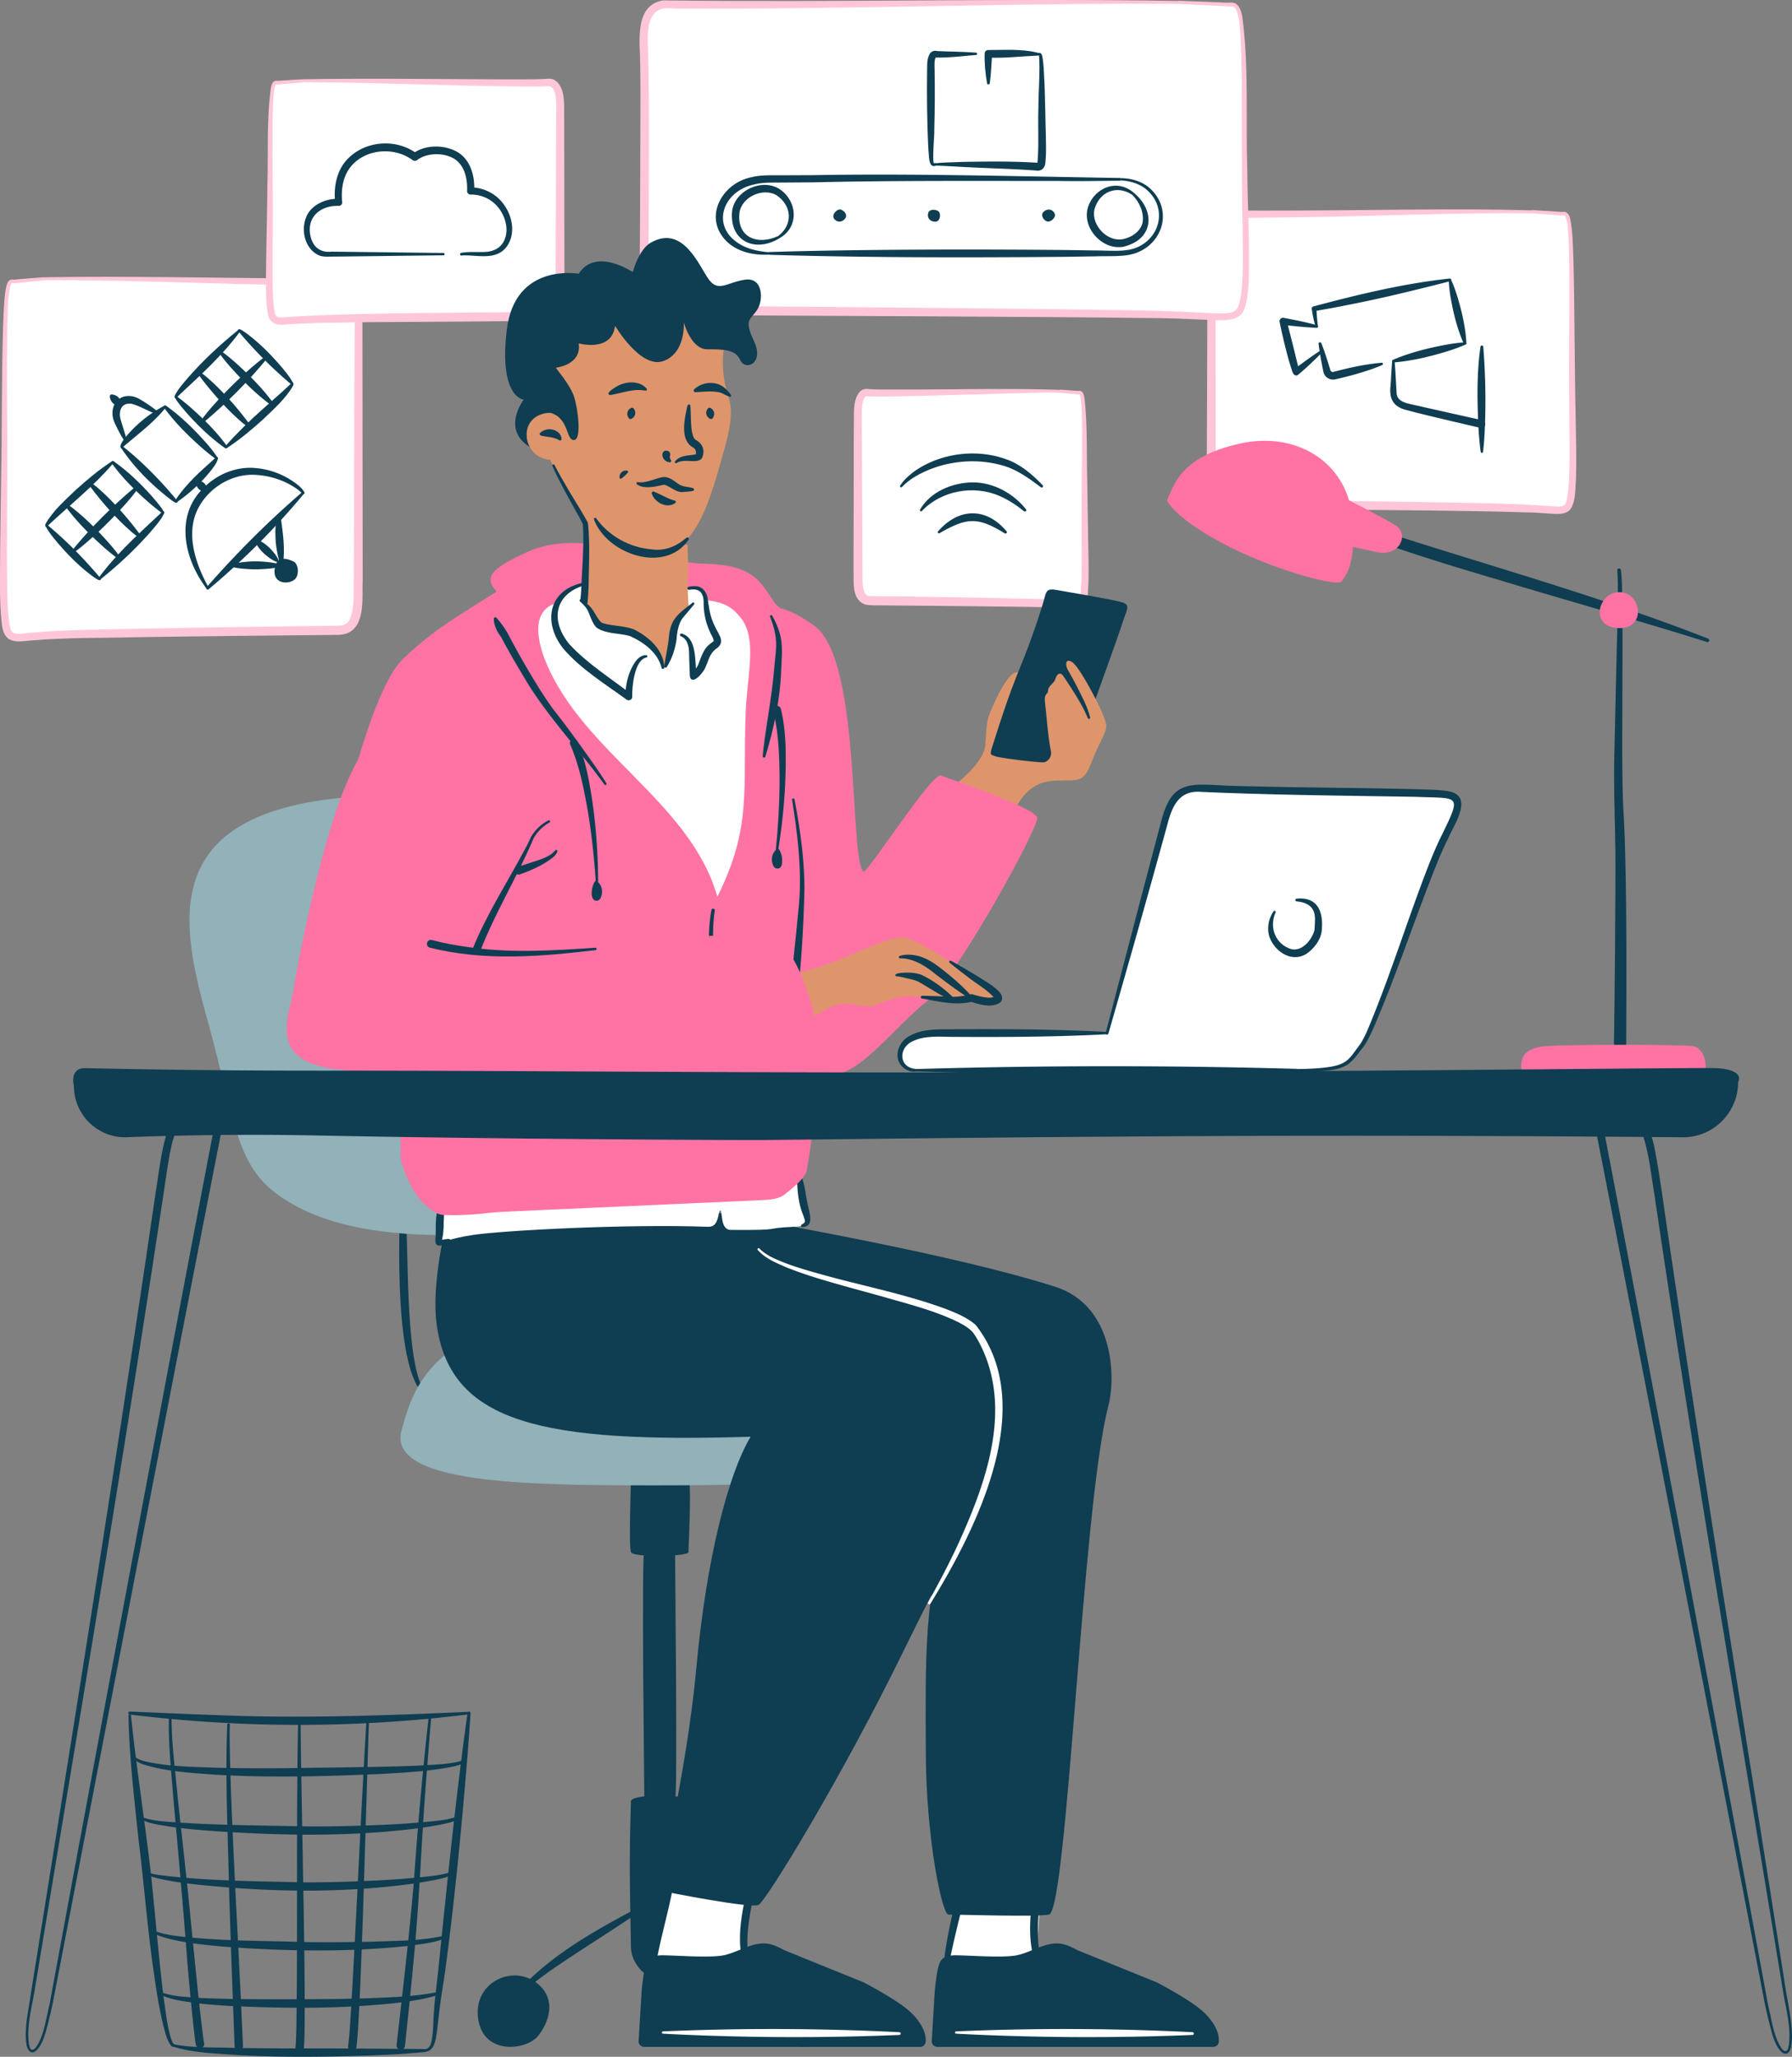 <svg width="556" height="638" fill="none" xmlns="http://www.w3.org/2000/svg"><rect width="100%" height="100%" fill="#808080" stroke="none"/><g clip-path="url(#a)"><path d="M328.743 121.363c7.277.522 5 .484 6.138.437 1.139-.048 1.594 1.594 1.594 24.485s.456 30.69 0 36.714c-.455 6.024-1.138 4.648-8.643 4.231-7.505-.408-54.528-.902-57.602-.902-4.109 0-4.033-3.775-4.033-10.027 0-13.196.143-39.104-.038-45.176-.189-6.062.494-9.837 3.226-9.335 2.733.513 53.219-.882 59.358-.436v.009Z" fill="#fff"/><path d="M328.704 121.857c.627.085 4.574.37 5.152.465l.551.057c.18 0 .227 0 .313-.01.066 0 .208-.009.208 0h.029c.18.294.285.769.36 1.205.342 2.647.333 5.445.389 8.196.057 5.522 0 11.043-.056 16.574a1369.59 1369.59 0 0 0-.057 16.592c0 5.521.132 11.08-.133 16.516-.143 1.594-.114 3.254-.645 4.649-.086.18-.152.218-.219.265-.17.095-.778.152-1.404.114-2.657-.237-5.588-.531-8.292-.588-13.436-.389-40.268-.863-53.94-.968-1.196-.019-1.888.105-2.524-.749-1.025-1.888-.778-5.047-.844-7.352-.038-10.502-.152-38.82-.2-49.682.076-1.186.209-2.561.703-3.567.218-.436.483-.731.958-.664 3.34.228 6.651.047 9.953.028 8.273-.161 24.906-.607 33.18-.872 4.772 0 12.011-.532 16.547-.2l-.029-.009Zm.067-.911c-15.352-.56-34.366-.085-49.803-.104-3.055-.029-6.148.057-9.156-.133l-.218-.01-.37-.037c-.778-.105-1.68.17-2.287.692-2.429 2.59-1.898 6.65-2.002 9.895-.028 2.599-.047 9.733-.047 12.427 0 8.254-.067 24.893-.067 33.147.161 3.529-.74 9.155 3.653 10.691 1.736.427 4.867.2 6.594.285 10.997.095 39.11.351 49.737.56 2.827.019 5.408.265 8.264.465.863.085 2.524-.019 3.349-1.006 1.328-1.793 1.053-4.241 1.262-6.252.19-5.616-.038-11.118-.104-16.649l-.257-16.573c-.199-8.339.086-16.63-.853-24.96-.171-.958-.513-2.343-1.803-2.125-.114.029-.56-.019-.693-.028-.569-.038-4.507-.332-5.19-.361v.076h-.009Z" fill="#FFC6DA"/><path d="M323.505 150.526c-2.837-2.979-6.016-5.759-9.83-7.485-9.583-4.08-21.452-2.818-29.973 3.159-1.651 1.262-3.263 2.628-4.402 4.421a.355.355 0 0 0 .114.493.363.363 0 0 0 .465-.066c1.338-1.423 2.96-2.59 4.668-3.558 8.435-4.724 19.213-5.768 28.312-2.514 3.615 1.395 6.87 3.728 10.086 6.176.389.322.939-.275.569-.636l-.009.01Z" fill="#0F3D51"/><path d="M318.334 157.982c-3.909-4.942-10.105-8.367-16.528-8.348-6.3.057-13.112 2.836-16.357 8.462-.2.37.351.73.607.389 6.015-6.356 16.177-8.149 24.137-4.601 2.686 1.157 5.171 2.808 7.543 4.705.38.323.93-.227.598-.607Z" fill="#0F3D51"/><path d="M312.27 164.766c-6.347-7.523-14.839-7.277-21.234.075-.284.294.124.778.465.551 8.501-4.914 11.879-5.133 20.295.076.427.227.845-.389.484-.702h-.01Z" fill="#0F3D51"/><path d="M475.38 65.668c11.585.73 7.97.673 9.773.616 1.812-.057 2.533 2.22 2.533 34.2 0 31.98.721 42.87 0 51.294-.721 8.425-1.812 6.489-13.757 5.911-11.946-.579-86.807-1.253-91.693-1.253-6.537 0-6.423-5.274-6.423-14.011 0-18.433.227-54.634-.067-63.106-.294-8.472.788-13.746 5.133-13.035 4.346.712 84.719-1.233 94.501-.616Z" fill="#fff"/><path d="M475.352 66.161c1.489.152 7.04.474 8.501.654l.389.038c.123.02.38.02.474 0 .418 0 .703-.104.921.2.996 2.21.835 4.838 1.043 7.295.105 2.059.143 4.127.181 6.185.133 8.263.047 16.545 0 24.827-.095 12.418.104 24.846.095 37.254-.057 4.023-.086 8.254-.778 12.162-.389 2.135-1.186 2.429-3.274 2.362-14.422-1.176-28.986-1.147-43.446-1.432-3.89-.104-53.294-.674-55.903-.674-1.642.01-3.615.095-4.763-1.138-1.082-1.233-1.329-3.263-1.461-4.98-.143-1.974-.133-4.032-.143-6.1v-24.837c-.028-8.737.048-28.83-.161-37.292 0-3.349-.863-11.688 2.448-13.186.484-.228 2.097.028 2.676.019 4.108.151 14.44-.095 18.71-.114 22.904-.2 51.862-1.537 74.481-1.234l.01-.009Zm.057-.91c-22.971-.674-51.473.018-74.567.056-4.118 0-14.555.076-18.559-.085-1.299-.067-2.694-.36-3.994.209-4.649 2.457-3.691 10.938-3.757 15.302.076 4.117.076 8.263.076 12.39 0 12.379-.143 37.301-.171 49.681.038 5.834-.75 15.065 7.533 15.018 26.462.332 68.466.303 94.653 1.195 2.059.114 4.08.351 6.262.398 1.537.048 3.435-.161 4.46-1.584 1.651-2.656 1.328-6.043 1.613-8.955.227-6.233.019-12.466-.067-18.689-.389-16.564-.294-33.109-.711-49.682-.19-4.203-.143-8.32-.978-12.494-.294-1.366-.92-2.561-2.561-2.267-.38.037-1.073-.076-1.471-.095-.854-.048-6.737-.446-7.761-.484v.086Z" fill="#FFC6DA"/><path d="M454.981 106.451c-.284-5.103-1.461-10.075-2.96-14.932-.512-1.613-1.091-3.216-1.831-4.781a.368.368 0 0 0-.484-.18.363.363 0 0 0-.209.341c.057 1.727.266 3.415.541 5.085.854 5.019 2.068 9.98 4.127 14.657.18.427.864.256.826-.199l-.01.009Z" fill="#0F3D51"/><path d="M432.428 112.428c5.74-.475 11.338-1.831 16.822-3.52 1.822-.578 3.634-1.214 5.399-2.011a.37.37 0 0 0-.171-.702c-1.936.114-3.833.389-5.721.721-5.646 1.044-11.234 2.438-16.538 4.686-.437.181-.266.873.199.826h.01Z" fill="#0F3D51"/><path d="M431.954 112.021c-.228 2.4-.342 5.084-.494 7.504-.512 3.918.664 6.555 4.706 7.608 4.412 1.195 8.957 2.248 13.398 3.311l9.744 2.277a1.233 1.233 0 0 0 1.47-.911 1.224 1.224 0 0 0-.929-1.471c-1.205-.275-21.643-4.828-21.937-4.923-1.964-.427-4.497-1.053-4.592-3.472l-.275-4.914c-.095-1.67-.199-3.33-.351-5-.019-.436-.721-.446-.74 0v-.009ZM409.116 106.651c.322 2.798.863 5.606 1.423 8.357.066.342.152.731.322 1.054.598 1.233 2.069 1.925 3.416 1.612l1.661-.389a105.86 105.86 0 0 0 6.537-1.764c2.154-.664 4.307-1.385 6.404-2.296.37-.152.228-.74-.171-.702-5.085.417-10.047 1.546-14.972 2.827-.616.18-.967-.332-1.072-.882l-.493-1.622c-.674-2.154-1.376-4.307-2.22-6.413-.171-.456-.902-.276-.826.208l-.009.01Z" fill="#0F3D51"/><path d="M408.604 100.864c-3.416-.92-6.87-1.613-10.323-2.277-.769-.161-1.462.598-1.243 1.338a173.886 173.886 0 0 0 2.846 11.877l.598 1.964c.379.892.598 3.169 2.125 2.609 2.723-2.229 5.257-4.706 7.752-7.21.294-.294-.114-.787-.456-.56-2.893 1.86-5.654 3.89-8.387 5.948l1.651.389c-.332-.929-.75-2.732-1.006-3.756a660.274 660.274 0 0 0-2.97-11.773l-1.242 1.337c3.501.408 7.002.788 10.531.939.494.038.617-.73.133-.844l-.009.019Z" fill="#0F3D51"/><path d="M449.801 86.397c-14.327 1.555-28.332 4.933-42.222 8.642-.361.066-.636.398-.579.768.123.977.294 1.888.493 2.818.19.93.427 1.84.703 2.742a.356.356 0 0 0 .446.237.363.363 0 0 0 .256-.389c-.114-.92-.2-1.84-.285-2.76-.076-.912-.133-1.85-.133-2.733l-.579.768a305.51 305.51 0 0 0 10.589-1.954c10.532-2.058 21.026-4.639 31.406-7.295.512-.076.464-.892-.095-.844ZM459.355 107.514c-1.177 8.13-1.034 16.327-.674 24.504.152 2.723.361 5.436.74 8.149.029.2.209.332.408.314a.373.373 0 0 0 .313-.314c.323-2.722.484-5.445.589-8.158a206.06 206.06 0 0 0-.522-24.438c-.01-.493-.778-.55-.854-.047v-.01Z" fill="#0F3D51"/><path d="M13.454 86.51c-11.366.873-7.818.816-9.592.74-1.774-.076-2.486 2.666-2.486 41.077 0 38.412-.712 51.485 0 61.607.712 10.113 1.774 7.788 13.502 7.105 11.727-.692 85.183-1.508 89.975-1.508 6.414 0 6.3-6.337 6.3-16.829 0-22.133-.228-65.62.066-75.79.294-10.17-.778-16.507-5.038-15.653-4.26.854-83.134-1.48-92.727-.74v-.01Z" fill="#fff"/><path d="M13.416 86.016c-1.044.123-7.42.522-8.378.674l-.417.047h-.124l-.199-.019c-.55-.057-1.233-.028-1.603.474-.342.361-.532.911-.655 1.357-.683 2.78-.73 5.654-.91 8.462C.635 108.196.644 119.4.54 130.585c-.047 17.93-.625 35.765-.53 53.713.037 2.249.132 4.507.303 6.774.294 2.447.161 5.417 2.372 7.124 2.24 1.31 4.981.57 7.372.446 11.11-.929 22.269-.711 33.436-1.005 20.096-.313 40.277-.494 60.382-.693 1.015 0 2.486 0 3.795-.484 5.949-2.324 4.583-11.678 4.858-16.696-.009-16.972-.066-62.973-.085-80.542-.19-4.099-.01-13.5-5.987-13.111-3.34.38-9.014.209-12.467.256-25.637-.095-55.06-.806-80.573-.35Zm.066.91c25.666-.217 54.832 1.32 80.488 1.528 3.539.01 9.184.19 12.695-.142 3.529-.285 3.302 8.434 3.415 10.929-.113 15.425-.227 37.975-.227 53.666l-.076 26.857c-.114 4.07.303 8.955-1.348 12.541-.626 1.177-1.755 1.717-2.998 1.774-20.636.247-41.34.531-61.976.93-12.277.313-24.669.237-36.908 1.546-2.287.133-3.112-.095-3.549-2.466-.54-3.207-.654-6.556-.759-9.838-.256-17.835.171-35.793-.028-53.657-.038-8.946-.114-17.892.01-26.828.16-4.952-.039-10.037.92-14.894.18-.617.322-1.063.692-1.053l.399.019.218.01c.17.028.54-.048.711-.058.902-.095 7.25-.692 8.34-.768v-.076l-.018-.02Z" fill="#FFC6DA"/><path d="M74.596 102.723c-.038.218-.351.303-.465.265-.01 0-.02 0 0 .019l.095.095.227.247c4.84 5.673 10.115 11.023 15.845 15.814.152.171.427.237.58.038a.37.37 0 0 0 .056-.38c-.94-1.821-2.201-3.291-3.473-4.857-3.491-4.079-7.286-7.94-11.68-11.061-.379-.237-.93-.626-1.356-.759-.19-.076-.55 0-.636.284-.18.532.617.807.807.285v.01Z" fill="#0F3D51"/><path d="M54.946 122.92c.104.085.038.313.095.218.313-.361.664-.683 1.015-1.025 6.433-5.995 13.056-12.01 18.303-19.106l.066-.114c.038-.057.076-.133.104-.199.152-.437-.512-.683-.673-.237v-.038c-.02.019-.086.066-.105.085-5.493 4.421-10.664 9.25-15.323 14.543-1.508 1.803-3.16 3.567-4.212 5.692-.076.181-.114.456.009.645.313.465 1.015 0 .712-.464h.009Z" fill="#0F3D51"/><path d="M70.45 138.411c-3.246-4.487-7.183-8.367-11.31-12.019a70.769 70.769 0 0 0-4.337-3.491c-2.049-.56 2.581 4.506 2.885 4.933 3.662 4.126 7.628 7.987 12.154 11.175.38.275.883-.228.598-.598h.01Z" fill="#0F3D51"/><path d="M90.241 119.21c-.085-.161-.028-.171-.076-.133l-.085.114c-4.99 4.734-10.465 9.107-15.276 14.04-1.689 1.68-3.34 3.387-4.896 5.218-.265.294.133.778.475.541 4.013-2.618 7.666-5.683 11.215-8.88 3.34-3.225 6.973-6.375 9.326-10.435.086-.304.237-.398.067-.854-.266-.484-1.006-.095-.75.399v-.01ZM62.764 131.372c7.353-6.119 14.203-12.958 20.266-20.368.36-.294.095-.853-.36-.626-.902.551-2.145 1.575-2.99 2.239-4.648 3.852-8.956 8.073-12.998 12.551-1.613 1.812-3.178 3.605-4.592 5.673-.294.408.313.911.664.531h.01Z" fill="#0F3D51"/><path d="M84.976 125.263c-3.492-4.791-7.676-8.984-12.079-12.921-1.48-1.3-2.998-2.561-4.64-3.7a.369.369 0 0 0-.511.513c1.138 1.641 2.4 3.159 3.7 4.639 3.937 4.411 8.131 8.585 12.922 12.076.38.285.883-.218.608-.598v-.009ZM77.67 131.884c-3.454-4.639-7.249-9.088-11.462-13.053-1.527-1.366-2.875-2.732-4.715-3.748a.34.34 0 0 0-.437.152c-.104.19.048.37.162.503 1.034 1.357 2.42 3.197 3.5 4.487 3.084 3.748 6.377 7.343 10.048 10.531.779.635 1.462 1.252 2.43 1.821.199.114.455.047.578-.152.114-.19.048-.408-.095-.55l-.01.009ZM30.514 179.356c.038-.218.35-.304.465-.266.01 0 .019 0 0-.019l-.095-.095-.228-.246c-4.839-5.673-10.114-11.024-15.845-15.815-.152-.17-.427-.237-.579-.038a.37.37 0 0 0-.057.38c.95 1.821 2.202 3.292 3.473 4.857 3.492 4.079 7.287 7.94 11.68 11.062.38.237.93.626 1.357.758.19.076.55 0 .635-.284.18-.531-.616-.807-.806-.285v-.009Z" fill="#0F3D51"/><path d="M50.154 159.159c-.104-.085-.038-.313-.095-.218-.313.361-.664.693-1.015 1.025-6.433 5.995-13.055 12.01-18.302 19.106l-.067.114a1.33 1.33 0 0 0-.104.199c-.152.436.512.683.673.237v.038c.02-.019.086-.066.105-.085 5.493-4.421 10.664-9.25 15.323-14.543 1.509-1.803 3.16-3.567 4.213-5.692.076-.181.114-.456-.01-.646-.313-.464-1.015.001-.711.465h-.01Z" fill="#0F3D51"/><path d="M34.65 143.677c3.246 4.487 7.183 8.367 11.31 12.019a70.767 70.767 0 0 0 4.337 3.491c2.05.56-2.581-4.506-2.885-4.933-3.662-4.126-7.628-7.987-12.154-11.175-.38-.275-.882.228-.598.598h-.01Z" fill="#0F3D51"/><path d="M14.859 162.877c.085.162.028.171.076.133l.085-.114c6.774-6.337 14.118-12.171 20.172-19.258.265-.294-.133-.778-.475-.54-4.013 2.618-7.666 5.682-11.215 8.879-3.34 3.226-6.973 6.375-9.326 10.435-.086.304-.238.399-.067.854.266.484 1.006.095.75-.398v.009ZM42.336 150.715c-7.353 6.119-14.203 12.959-20.266 20.368-.36.295-.095.854.36.627.902-.551 2.145-1.575 2.989-2.239 4.65-3.852 8.957-8.073 12.999-12.551 1.613-1.812 3.178-3.605 4.592-5.673.294-.408-.313-.911-.664-.532h-.01Z" fill="#0F3D51"/><path d="M20.125 156.826c3.491 4.79 7.675 8.983 12.078 12.92 1.48 1.3 2.998 2.562 4.64 3.7a.369.369 0 0 0 .512-.512c-1.139-1.641-2.4-3.159-3.7-4.639-3.938-4.411-8.132-8.586-12.923-12.077-.38-.284-.892.219-.607.598v.01ZM27.43 150.203c3.454 4.639 7.25 9.088 11.462 13.054 1.528 1.366 2.875 2.732 4.716 3.747.161.076.36 0 .436-.152.105-.189-.047-.37-.161-.502-1.034-1.357-2.42-3.198-3.501-4.488-3.084-3.747-6.376-7.342-10.048-10.53-.778-.636-1.461-1.252-2.429-1.821a.43.43 0 0 0-.579.151c-.114.19-.047.408.095.551l.01-.01ZM54.272 155.478c0-.209.294-.427.522-.351.076.028.019 0 .038 0 0 0-.02-.029-.029-.038-3.738-4.535-7.78-8.823-12.145-12.76-1.47-1.347-3.074-2.675-4.582-3.889-.285-.247-.74.132-.532.455 4.194 6.299 9.593 11.593 15.56 16.194.409.275.94.673 1.405.863.237.114.598-.104.607-.351.067-.55-.768-.664-.844-.114v-.009Z" fill="#0F3D51"/><path d="M66.805 142.338c-.113-.142-.075-.227-.094-.218-.19.152-.38.38-.589.56-3.994 3.529-8.017 7.191-11.11 11.574-.18.265-.474.721-.607 1.015-.332.531.474.939.635.313 0 .028-.01.076-.019.095h.01s.123-.086.142-.105c3.691-2.618 7.06-5.682 9.944-9.183.948-1.252 2.078-2.514 2.486-4.07 0-.075.038-.265-.124-.493-.341-.436-1.015.076-.674.522v-.01Z" fill="#0F3D51"/><path d="M50.894 126.439c3.33 4.592 7.353 8.586 11.585 12.342a64.442 64.442 0 0 0 4.44 3.567c.304.237.73-.161.512-.484-1.072-1.688-2.267-3.092-3.51-4.534-3.757-4.231-7.809-8.206-12.43-11.498-.379-.275-.882.228-.597.598v.009Z" fill="#0F3D51"/><path d="M38.199 138.458c.114.2.057.143.247-.028 4.45-3.852 9.27-7.371 12.98-12.01.246-.294-.114-.74-.456-.56-4.82 2.571-9.146 6.09-12.515 10.388-.417.626-.892 1.252-1.063 2.021-.009.142-.094.351.114.673.313.456 1.016-.009.703-.474l-.01-.01ZM64.282 151.949c-.076-1.631-1.385-2.884-3.017-2.922a.517.517 0 0 0-.512.513c.038 1.631 1.29 2.941 2.922 3.016a.589.589 0 0 0 .598-.597l.01-.01ZM37.611 125.282c-.076-1.631-1.385-2.884-3.017-2.922a.517.517 0 0 0-.512.513c.038 1.631 1.29 2.941 2.922 3.016a.589.589 0 0 0 .598-.597l.01-.01ZM64.225 182.136c1.243.74.247.559.56.588l-.02.038c.115-.095.333-.275.447-.38 10.522-8.87 20.323-18.65 29.1-29.257.265-.313-.19-.787-.513-.502-10.427 8.974-20.2 18.736-29.28 29.067-.104.123-.313.37-.408.503-.019.019-.047.066-.066.085.303.029-.693-.133.56.607.502-.256.114-1.005-.38-.759v.01Z" fill="#0F3D51"/><path d="M94.435 152.689c-.769-1.375-1.917-2.191-3.112-3.083-3.53-2.486-7.648-4.06-11.993-4.411-5.854-.588-11.85 1.84-15.969 5.967-8.767 8.196-6.537 20.776-.408 29.817l1.12 1.641c-.057-.133.038-.38.18-.418a.36.36 0 0 0-.161.484c.218.408.816.123.664-.303-.237-.551-.702-1.348-.958-1.898-3.264-6.394-5.674-14.211-3.046-21.184 2.847-7.266 10.598-12.446 18.455-12 4.601.208 9.326 1.774 13.093 4.487.55.408 1.091.854 1.414 1.338.275.445.987 0 .72-.437Z" fill="#0F3D51"/><path d="M86.616 174.954a33.035 33.035 0 0 0-14.924.076c-1.87 1.299 6.812 1.594 7.467 1.575.702.009 9.592-.181 7.467-1.651h-.01Z" fill="#0F3D51"/><path d="M86.341 160.146c-1.129 2.352-.92 5.132-.816 7.665-.019.673 1.139 9.287 2.258 7.267.74-4.82-.028-9.857-.654-14.581.047-.494-.484-.788-.778-.342l-.01-.009Z" fill="#0F3D51"/><path d="M79.111 167.944c1.015 2.201 2.733 3.889 4.678 5.265 2.875 1.926 3.5 1.299 1.413-1.49-1.47-1.869-3.254-3.5-5.503-4.392-.37-.152-.75.266-.588.617Z" fill="#0F3D51"/><path d="M91.389 179.773c1.594-1.318 1.205-4.923-.313-5.597-1.518-.673-5.332-2.419-5.873 2.571-.465 4.364 4.222 4.649 6.186 3.017v.009ZM49.015 127.72a46.148 46.148 0 0 0-5.266-3.662c-.939-.607-2.239-1.158-3.434-1.205-4.801-.275-6.556 4.601-4.687 8.405.218.522 3.539 7.684 3.776 5.341 0 0-1.84-6.024-1.85-6.033-1.006-3.017.114-5.806 3.292-5.303 2.647.683 5.086 2.305 7.752 3.197.436.189.806-.446.427-.74h-.01Z" fill="#0F3D51"/><path d="M365.575.721c19.28.769 13.255.712 16.263.645 3.007-.066 4.212 2.343 4.212 36.03 0 33.688 1.205 45.157 0 54.028-1.205 8.87-3.007 6.83-22.894 6.232-19.878-.607-144.456-1.328-152.578-1.328-10.873 0-10.693-5.559-10.693-14.761 0-19.41.38-57.546-.114-66.464-.493-8.927 1.319-14.477 8.549-13.727 7.23.75 140.983-1.3 157.246-.645l.009-.01Z" fill="#fff"/><path d="m365.556 1.215 17.059.825c2.638 1.224 2.287 12.987 2.553 15.985.313 17.219-.057 34.532.351 51.779.066 5.749.237 11.507-.057 17.18-.171 2.666-.389 5.702-1.291 8.13-1.062 2.505-4.25 2.04-6.613 2.087-2.827-.076-5.712-.284-8.586-.417-14.394-.655-28.797-.655-43.19-.91-26.842-.266-84.937-.883-112.215-.968-2.78-.048-5.484.19-8.094-.693-5.427-1.774-3.899-9.202-4.203-13.822-.038-18.025.323-47.035-.18-64.785-.237-4.781-.655-13.044 5.901-13.063.56.047 2.553.085 3.16.123 51.16.285 104.369-1.783 155.405-1.47v.019Zm.038-.911C312.29-.578 258.995.797 205.739.124c-9.146 1.518-7.116 13.11-7.097 19.893l.076 8.614c0 10.958-.133 40.452-.199 51.779-.076 8.604-.608 16.953 10.655 17.275 45.77.36 105.725.436 151.097 1.006 5.778.057 11.452.455 17.259.626 2.248-.029 4.867.17 6.907-1.262.721-.503 1.281-1.319 1.613-2.106 1.11-2.96 1.167-5.815 1.404-8.842.361-11.583-.389-23.024-.465-34.579-.522-15.804.56-31.79-1.575-47.519-.417-1.944-1.186-4.449-3.662-4.202l-1.063.038-2.135-.105c-2.609-.094-10.199-.426-12.941-.502v.076l-.019-.01Z" fill="#FFC6DA"/><path d="M238.862 79.045c30.143.892 61.672.873 91.854.617l9.184-.143c2.742-.114 6.537.057 9.279-.294 11.064-1.214 15.912-14.04 7.003-21.316-2.562-1.945-5.817-2.704-8.91-2.647a.36.36 0 0 0-.36.36c0 .2.161.351.36.351 2.989.029 6.016.864 8.312 2.714 7.866 6.66 3.387 18.1-6.604 18.963-2.476.313-6.49.029-9.07.048l-9.185-.142c-23.834-.219-49.651-.219-73.485.18-6.12.114-12.249.237-18.369.436a.418.418 0 0 0-.408.437c0 .227.19.407.408.407l-.009.029Z" fill="#0F3D51"/><path d="M347.272 55.204c-31.377-.483-63.494-1.432-94.852-.872l-9.479.038c-2.874.028-6.926-.171-9.715.597-9.024 1.708-15.096 12.162-8.075 19.6 3.492 3.662 8.919 4.715 13.701 4.402.455-.029.437-.693 0-.721-3.112-.219-6.215-.807-8.852-2.249-9.669-5.331-6.082-16.507 3.785-18.736 2.98-.787 6.073-.598 9.156-.636l9.488-.066c24.593-.588 51.255-.408 75.848-.427 6.31.114 12.667 0 18.976-.085.237 0 .427-.2.418-.427a.421.421 0 0 0-.418-.418h.019Z" fill="#0F3D51"/><path d="M241.879 73.874c6.082-3.415 5.579-11.393.076-15.169-5.465-3.557-13.919.323-14.811 6.755-.901 9.505 7.277 13.025 14.735 8.414Zm-.418-.664c-6.423 2.998-12.998.437-12.011-7.38.816-4.782 7.21-7.656 11.385-5.332 4.877 3.188 5.314 9.164.626 12.703v.01ZM260.751 64.995c-1.063-.228-2.837 1.631-1.974 2.846.873 1.214 2.41 1.214 3.406 0 .997-1.215-.37-2.619-1.432-2.846ZM291.473 65.925c-.446-.987-2.998-1.319-3.463.104-.465 1.414.456 2.666 2.021 2.742 1.566.076 1.888-1.85 1.442-2.846ZM324.824 68.685c1.015.38 3.046-1.205 2.372-2.524-.674-1.318-2.211-1.555-3.368-.502-1.158 1.053-.019 2.646.996 3.026ZM351.846 59.862c-5.19-4.658-12.581-1.622-14.394 4.81-1.612 6.318 4.782 13.072 11.158 11.849 9.308-2.24 10.001-11.043 3.236-16.66Zm-.494.607c2.183 2.21 3.625 5.398 3.169 8.462-.54 2.865-3.586 4.848-6.3 5.284-4.791.769-9.573-4.364-8.7-9.069 1.452-5.645 6.974-7.969 11.831-4.677ZM290.079 50.603c-.475.057-.361.01-.475-.399-.218-3.434.304-6.963.285-10.416.18-5.825.18-12.295.095-18.148-.029-1.243-.143-2.742.303-3.785.038-.048-.028.01-.095 0-.038 0-.009 0 0-.01 4.317.105 8.416-.446 12.667-.797.417-.028.417-.702-.01-.72-2.02-.152-4.032-.2-6.053-.295-1.717-.038-4.317-.095-5.958-.19l-.152-.018-.076-.02c-.721-.208-1.708.21-2.069.788-1.015 1.66-.825 3.358-.891 5.085l-.048 6.033c.01 4.023.048 8.036.18 12.058.105 3.036.171 6.053.465 9.098.095 1.1.408 3.159 2.021 2.552.532-.152.332-.93-.189-.826v.01Z" fill="#0F3D51"/><path d="M322.47 17.257s-.095-.029-.104-.029c-.019-.038 0 .048.019.086.36 4.525-.209 11.564-.199 16.193-.2 5.465.189 11.356-.276 16.697-.018.294-.142.531-.075.427.038-.057.18-.142.189-.133-7.713-.512-15.626-.408-23.397-.275l-4.232.152c-1.433.066-2.761.085-4.307.303a.359.359 0 0 0-.304.399c.038.227.247.332.465.303.285 0 .626 0 .987.02 1.859.075 5.465.274 7.372.379 7.059.398 16.234.597 23.236 1.157 1.537.095 2.382-1.1 2.486-2.362.332-2.979.19-5.711.161-8.633-.142-4.98-.237-11.972-.455-16.896-.161-2.485-.18-4.99-.626-7.456-.095-.332-.133-.674-.408-.968-.114-.133-.389-.247-.57-.218-.076 0-.132.047-.132.123v.038l.17.693Z" fill="#0F3D51"/><path d="M307.1 25.814c.427-2.893.493-6.11.74-8.993l-1.167 1.034c4.943.256 9.839-.38 14.754-.579.361-.085 1.414.152 1.347-.522-.038-.161-.17-.284-.332-.284-.227-.01-.607-.162-.92-.218-4.858-1.13-9.915-.712-14.849-.74-.607-.029-1.138.436-1.167 1.034-.095 3.197.218 6.175.74 9.297.076.474.797.455.854-.02v-.009Z" fill="#0F3D51"/><path d="M93.705 25.102c-9.318.588-6.405.54-7.856.493-1.452-.047-2.04 1.784-2.04 27.502s-.58 34.465 0 41.239c.578 6.773 1.451 5.218 11.063 4.753 9.611-.465 69.794-1.016 73.722-1.016 5.256 0 5.161-4.24 5.161-11.27 0-14.818-.189-43.923.057-50.735.237-6.811-.635-11.052-4.127-10.482-3.492.569-68.124-.987-75.98-.494v.01Z" fill="#fff"/><path d="M93.676 24.609c-.683.066-5.589.303-6.243.38l-.627.047-.313.028h-.227c-.323-.038-.902-.047-1.253.2-.56.407-.778 1.1-.92 1.707-1.414 9.951-.826 20.045-1.12 30.054-.085 9.99-.38 19.96-.474 29.959.028 3.434-.019 6.716.55 10.179.37 2.543 2.078 3.719 4.62 3.548 5.077-.303 9.888-.598 14.973-.598 16.965-.389 50.552-.19 67.659-.787 5.484-1.081 4.763-7.978 4.83-12.19-.038-9.952-.029-29.96-.057-39.911l-.019-9.98c-.142-3.728.749-10.378-3.198-12.532-1.091-.484-2.229-.247-3.32-.19-3.16.152-11.585.067-14.906.086-18.568-.076-41.643-.36-59.965 0h.01Zm.057.91c18.331-.028 41.453.94 59.888 1.177 4.128.019 12.297.294 16.367.038 3.425-.294 2.467 8.092 2.572 10.426l-.038 9.999c-.057 9.96-.086 30.025-.143 39.977-.152 2.884.418 6.318-1.224 8.727-.873.911-2.391.826-3.634.826-23.426.436-56.776.152-79.889 1.755-1.642 0-2.078-.029-2.41-1.717-.55-3.112-.579-6.527-.636-9.734-.019-9.97.124-19.97.029-29.95-.038-6.659-.114-13.31-.029-19.96.095-3.244.029-6.668.608-9.827.075-.38.19-.778.417-1.035.2-.104.664.02.958-.028.503-.066 1.632-.142 2.173-.2l4.972-.379v-.076l.019-.019Z" fill="#FFC6DA"/><path d="M143.175 79.252c4.725-.304 10.693 1.783 14.061-2.78 3.141-4.392 1.518-10.606-1.945-14.306-2.334-2.552-5.816-4.032-9.27-4.041l1.101 1.148c.266-4.563-1.12-9.961-5.522-12.295-4.184-2.21-9.944-2.078-13.729.825l1.565-.085c-6.499-4.895-16.281-4.155-21.803 1.83-3.283 3.549-4.175 8.729-3.625 13.34l1.082-1.215c-4.061-.142-8.919 1.935-10.276 6.195-1.375 4.003-.095 9.202 3.871 11.213 1.272.655 2.79.531 4.147.522l3.861-.038 30.912-.37c.456-.02.475-.702 0-.721l-30.912-.37-3.861-.038c-4.052.455-6.329-2.172-6.69-6.129-.436-5.312 3.986-8.272 8.948-8.063.645 0 1.157-.57 1.081-1.215-.427-4.088.314-8.471 3.141-11.516 4.687-5.066 13.207-5.54 18.663-1.5a1.22 1.22 0 0 0 1.566-.085c2.931-2.134 7.78-2.248 10.949-.55 3.615 1.926 4.592 6.309 4.431 10.198a1.084 1.084 0 0 0 1.1 1.148c2.923-.047 5.807 1.091 7.847 3.197 2.96 2.998 4.535 8.263 2.049 11.963-1.205 1.793-3.482 2.618-5.626 2.647-2.391.085-4.792-.133-7.202.265a.43.43 0 0 0-.351.494c.038.218.238.37.456.36l-.019-.028ZM402.331 157.802c20.314 9.354 41.795 15.909 63.19 22.227 18.36 5.569 45.951 13.358 64.007 19.097.294.133.655 0 .768-.313a.557.557 0 0 0-.294-.702c-30.874-12.115-63.75-21.421-95.326-31.458-9.261-2.922-22.753-6.935-31.804-10.065a.668.668 0 0 0-.864.398.669.669 0 0 0 .332.816h-.009Z" fill="#0F3D51"/><path d="M501.794 177.003c.38 5.132.038 13.082-.019 18.366-.227 9.212-.654 27.702-.844 36.904-.408 12.275.332 24.627.294 36.922a4495.348 4495.348 0 0 1-.474 55.326c0 2.429 3.7 2.628 3.795.048.095-18.471.171-36.932-.209-55.403-.114-6.137-.294-12.361-.683-18.489-.493-10.597-.275-26.051-.285-36.837.029-5.996.086-21.876-.028-27.701-.076-3.093-.076-6.138-.418-9.297a.588.588 0 0 0-.635-.512.59.59 0 0 0-.513.664l.019.009Z" fill="#0F3D51"/><path d="M472.125 331.978c-.588-3.718.655-6.811 7.154-7.428 6.499-.616 43.361-.616 46.15 0 2.79.617 4.023 4.023 3.719 7.428h-57.023ZM502.487 183.682c6.689 0 8.644 11.46-.379 11.147-9.033-.314-6.31-11.138.379-11.147ZM362.064 155.26c2.477-5.579 4.649-13.623 22.61-17.655 17.961-4.022 32.829 6.195 34.689 21.677 1.859 15.482-1.86 19.201-3.093 21.061-1.243 1.859-21.681-3.719-36.852-11.764-15.171-8.054-17.344-13.319-17.344-13.319h-.01Z" fill="#FF73A4"/><path d="M417.816 154.823s11.765 5.882 15.484 8.358c3.72 2.476 1.243 9.601-6.195 8.054-7.43-1.546-11.149-2.476-11.149-2.476l1.86-13.936Z" fill="#FF73A4"/><path d="M241.148 615.469c7.477-6.404 20.22-.797 18.635 10.701-1.584 11.497-15.067 9.828-18.635 5.312-3.567-4.515-5.55-11.261 0-16.013ZM166.981 615.469c-7.477-6.404-20.219-.797-18.635 10.701 1.585 11.497 15.067 9.828 18.635 5.312 3.567-4.515 5.55-11.261 0-16.013ZM209.44 558.757c-.854 1.708-9.517 5.114-9.517 0 0-5.113-.949-75.77 0-78.255.949-2.486 9.517-5.607 9.517 0 0 5.606.854 76.557 0 78.255Z" fill="#0F3D51"/><path d="M213.604 481.45c0 1.375-17.144 1.783-17.837 0-.693-1.784 0-20.52 0-23.717 0-3.197 16.794-2.932 17.837 0 1.044 2.931 0 22.341 0 23.717ZM204.677 613.6c-4.355.635-8.919-4.82-8.919-9.743 0 0-.123-7.039-.303-18.765-.19-12.124.303-25.244.303-26.335 0-2.334 17.838-2.514 17.838 0 0 .977-.171 11.64-.171 19.903 0 12.93.171 25.197.171 25.197 0 6.166-3.293 8.917-8.919 9.743ZM124.484 365.162c-.551 13.11-2.97 60.724 7.789 68 .418.219.807-.37.399-.654-6.632-5.113-5.959-40.423-6.537-50.09-.162-5.758-.275-11.507-.74-17.294a.459.459 0 0 0-.494-.418.453.453 0 0 0-.417.446v.01Z" fill="#0F3D51"/><path d="M209.193 591.591c10.769 8.215 23.34 15.491 34.584 23.062 1.527 1.148 3.349 2.106 4.393 3.728a.356.356 0 0 0 .503.105c1.205-3.947-24.347-19.524-28.559-21.896a253.642 253.642 0 0 0-10.418-5.768c-.456-.246-.949.418-.494.759l-.009.01ZM199.657 590.841c-12.591 6.679-25.513 13.576-35.817 23.613-1.423 1.508-2.847 3.111-3.653 5.141-.076.2.019.418.209.503.18.076.389 0 .483-.171 2.24-3.254 5.731-5.549 8.881-7.921 5.712-4.079 14.337-9.534 20.305-13.433 3.406-2.248 6.831-4.411 10.114-6.973.427-.332-.028-1.053-.522-.74v-.019Z" fill="#0F3D51"/><path d="M204.677 404.911c69.756 0 82.764 23.138 85.629 40.328 2.439 14.59-47.971 15.511-87.612 15.511s-82.755-.532-78.096-17.133c4.098-14.619 10.323-38.716 80.079-38.716v.01ZM121.362 246.683c38.057-.418 108.003.464 113.269 27.027 5.265 26.553 7.059 97.4-51.321 105.777-58.38 8.377-83.097.977-96.703-8.604-13.605-9.573-13.501-22.987-22.4-55.014-9.043-32.558-15.666-68.39 57.155-69.186Z" fill="#92B1B8"/><path d="M232.998 615.877c6.148 3.89-30.808 8.747-30.808 0s7.6-43.06 8.995-57.527c1.395-14.467 25.115 0 25.115 0s-9.441 53.647-3.302 57.527Z" fill="#fff"/><path d="M202.618 615.877c1.015-11.118 4.782-21.706 6.575-32.71.598-3.709 1.044-7.476.92-11.289a.875.875 0 0 0-.892-.845.86.86 0 0 0-.835.816c-.189 3.643-.778 7.277-1.489 10.891-1.414 7.286-3.35 14.486-4.469 21.867-.55 3.709-.902 7.494-.655 11.261.029.502.816.531.854 0l-.009.009ZM239.82 565.076c-5.655 11.356-16.026 38.896-6.092 49.483.722.702 1.832-.332 1.158-1.1-6.518-8.188-.778-26.582 1.803-35.965a259.662 259.662 0 0 1 3.909-12.067c.19-.474-.541-.835-.778-.341v-.01Z" fill="#0F3D51"/><path d="M198.139 633.114c.294-4.762.598-10.103.892-14.647.142-2.23.399-4.44.797-6.632.674-3.756 1.385-5.35 5.921-5.312 4.212.038 14.886.873 18.985-.048 4.621-1.043 8.938-4.278 13.616-3.519 1.774.285 3.396 1.138 4.981 1.973l24.621 9.98c3.387 1.784 6.718 3.672 9.925 5.759 2.562 1.66 5.057 3.51 6.869 5.967 1.585 2.144 2.6 4.25 2.458 6.678a1.711 1.711 0 0 1-1.699 1.604h-85.667a1.693 1.693 0 0 1-1.689-1.793l-.01-.01Z" fill="#0F3D51"/><path d="M279.044 630.373a784.799 784.799 0 0 0-73.343-.256.36.36 0 0 0-.341.38c0 .18.161.332.341.341a787.91 787.91 0 0 0 73.343.389.426.426 0 0 0 .408-.446.439.439 0 0 0-.399-.408h-.009ZM323.96 615.877c6.148 3.89-30.808 8.747-30.808 0s7.6-43.06 8.995-57.527c1.395-14.467 25.115 0 25.115 0s-9.441 53.647-3.302 57.527Z" fill="#fff"/><path d="M293.58 615.877c1.015-11.118 4.782-21.706 6.575-32.71.597-3.709 1.043-7.476.92-11.289a.875.875 0 0 0-.892-.845.86.86 0 0 0-.835.816c-.189 3.643-.778 7.277-1.489 10.891-1.414 7.286-3.35 14.486-4.469 21.867-.551 3.709-.902 7.494-.655 11.261.038.502.816.531.854 0l-.009.009ZM326.047 568.491c-4.668 11.697-11.082 35.86-1.366 46.058.721.693 1.822-.332 1.158-1.1-6.395-8.064-3.236-23.717-1.556-33.28a225.127 225.127 0 0 1 2.561-11.403c.143-.484-.607-.778-.806-.275h.009Z" fill="#0F3D51"/><path d="M289.091 633.114c.294-4.762.598-10.103.892-14.647.143-2.23.399-4.44.797-6.632.674-3.756 1.385-5.35 5.921-5.312 4.212.038 14.886.873 18.985-.048 4.621-1.043 8.938-4.278 13.616-3.519 1.774.285 3.396 1.138 4.981 1.973l24.621 9.98c3.388 1.784 6.718 3.672 9.925 5.759 2.562 1.66 5.057 3.51 6.869 5.967 1.585 2.144 2.6 4.25 2.458 6.678a1.711 1.711 0 0 1-1.699 1.604H290.79a1.693 1.693 0 0 1-1.689-1.793l-.01-.01Z" fill="#0F3D51"/><path d="M370.006 630.373a784.8 784.8 0 0 0-73.343-.256.362.362 0 0 0-.342.38c0 .18.162.332.342.341a787.91 787.91 0 0 0 73.343.389.426.426 0 0 0 .408-.446.439.439 0 0 0-.399-.408h-.009Z" fill="#fff"/><path d="M225.996 376.746c16.651 3.235 69.614 12.333 101.266 22.351 18.758 5.938 18.843 28.659 16.623 37.036-8.084 30.566-12.724 156.587-18.426 157.754-3.833.788-27.278 0-31.178 0-1.992 0-6.983-23.679-7.03-50.63-.048-25.776-.93-54.255 8.14-67.954 29.935-45.185-78.57-65.572-78.57-65.572s-23.948-39.407 9.165-32.975l.01-.01Z" fill="#0F3D51"/><path d="M144.826 356.682s-12.296 35.167-9.232 54.956c4.611 29.779 32.762 36.04 97.31 34.019-6.908 11.508-13.73 37.634-16.861 71.805-3.074 33.526-12.249 68.817-11.053 69.054 2.324.455 28.113 5.607 30.4 4.354 2.286-1.252 25.579-38.99 45.542-79.953 19.963-40.964 39.176-70.164 22.316-93.293-16.86-23.128-93.315-41.352-93.315-41.352l-65.116-19.59h.009Z" fill="#0F3D51"/><path d="M288.655 497.493c14.299-23.243 33.768-61.521 14.023-86.557-2.78-2.353-6.024-3.652-9.317-4.942-12.856-4.725-26.253-7.21-39.356-10.929-3.264-.901-6.509-1.86-9.678-3.017-3.046-1.195-6.376-2.391-8.691-4.753a.338.338 0 0 0-.493-.028c-.133.123-.152.341-.029.474 2.353 2.647 5.655 3.985 8.814 5.351 3.169 1.29 6.414 2.371 9.669 3.396 6.518 1.992 13.103 3.719 19.64 5.54 8.112 2.353 16.348 4.345 23.919 8.007 1.803.93 3.52 1.907 4.792 3.377 1.167 1.641 2.116 3.463 2.96 5.284 8.881 19.647.788 41.837-7.638 60.279-2.837 6.147-6.025 12.133-9.307 18.072a.41.41 0 0 0 .161.56.42.42 0 0 0 .55-.143l-.019.029Z" fill="#fff"/><path d="M313.418 254.339c1.679-4.061 4.81-11.062 12.258-12.02a32.056 32.056 0 0 1 3.786-.247s5.968-6.726 4.213-10.084c-1.755-3.368-17.306-22.901-17.306-22.901s-2.192-4.127-8.729 10.881c-1.566 3.586-1.442 4.326-1.926 11.062-.484 6.726-12.506 14.666-12.506 14.666l20.191 8.652.019-.009Z" fill="#DE956B"/><path d="M327.935 183.027c5.769 1.024 17.695 2.998 20.342 3.851 2.648.845 1.205 2.382 0 6.3-1.205 3.918-14.412 40.754-15.683 42.766-1.272 2.011-21.823-.627-23.749-1.348-1.926-.721-1.926.001 0-6.005.901-2.827 3.786-12.181 7.524-21.221 4.478-10.834 7.448-20.738 7.761-22.104.579-2.59 1.528-2.638 3.805-2.239Z" fill="#0F3D51"/><path d="M329.462 242.072c4.678-.057 6.813.598 8.957-5.037 2.647-6.973 4.81-9.373 4.81-12.02 0-2.647-7.694-17.304-10.341-19.467-.835-.683-3.056-1.603-1.576 2.666.475 1.356 1.936 5.208 2.686 6.859-1.092-1.499-2.515-3.747-3.758-5.17-.749-.854-1.964-1.974-2.865.901-.361 1.157-2.268 2.011-2.192 3.51.057 1.081-1.366.56-.949 3.728.389 2.922.883 10.388 1.822 14.97.38 1.85-1.025 3.567-2.922 3.596-3.938.066-9.915.967-12.572 5.454h18.891l.009.01Z" fill="#DE956B"/><path d="M326.559 204.637c3.34 5.247 8.672 12.409 10.959 18.13.142.417.816.227.711-.209-.863-3.567-2.647-6.698-4.269-9.933-1.661-3.187-3.426-6.289-5.361-9.316-.901-1.337-2.913-.028-2.04 1.338v-.01Z" fill="#0F3D51"/><path d="M136.846 370.911c.132 5.294-.437 5.275-.437 9.629 0 7.836-3.34 4.592 10.314 2.533 8.956-1.347 46.946-3.453 73.039-2.533 3.577.124 2.912-5.084 3.719-5.075.806.01-.171 6.024 3.216 6.043 17.221.133 9.403-.512 19.536-.968 7.126-.322 3.492-2.466 2.591-9.904-.902-7.437-2.591-13.101-2.591-13.101s-109.511 8.083-109.378 13.376h-.009Z" fill="#fff"/><path d="M136.428 370.921c-.417 2.296-.73 4.336-1.081 6.612-.256 2.249-.057 4.459-.228 6.679 0 .294-.047.721 0 1.034.171 1.385 1.442 1.328 2.334.816a37.103 37.103 0 0 0 2.012-1.072.363.363 0 0 0 .132-.503.357.357 0 0 0-.332-.18c-.939.038-1.869.237-2.77.351-.323.009.028-.123.322.161.209.19.171.475.228.161.418-1.612.607-3.453.607-5.094.038-2.912.456-6.09-.36-8.984-.095-.446-.778-.427-.854.019h-.01ZM249.013 380.635c2.704-.114 2.6-2.523 2.164-4.411-.513-2.344-.978-4.355-1.31-6.688-.427-2.334-1.005-4.62-1.992-6.802a.36.36 0 0 0-.484-.181.378.378 0 0 0-.218.332c-.029 1.585.076 3.131.189 4.658.162 3.027.598 6.413 1.784 9.24.247.702.532 1.423.569 1.898.076.37-.151.635-.455.854l-.455.275-.067.038c-.389.218-.161.863.275.787Z" fill="#0F3D51"/><path d="M104.444 266.244c.55-9.951 10.845-52.442 20.485-61.739 9.792-9.43 18.046-13.917 29.157-20.985-3.909-4.43-2.097-7.01 9.507-12.294 17.145-7.817 38.815 3.244 55.068 3.633 15.314.37 17.326 5.711 21.567 12.001.55.654 1.167 1.233 1.821 1.783 2.837.693 6.291 2.372 10.551 5.417 14.678 10.521 10.788 71.331 15.247 76.264 1.054 1.157 22.449-32.644 24.347-29.627 0 0 29.176 9.743 29.612 12.987.436 3.245-25.191 49.634-33.834 56.55-11.471 9.193-22.392 24.988-31.52 22.939-1.1-.246-2.22 1.954-3.358.977-.532 16.507-1.329 19.363-2.695 28.565-.408 2.77-4.545 5.787-6.689 7.599-1.964 1.65-4.735 1.84-7.296 1.954-26.861 1.214-53.722 2.419-80.583 3.633-4.895.218-9.089 1.29-18.179.977-3.482-.123-7.486-4.534-9.307-7.513-1.186-1.935-4.204-8.529-4.08-10.805 1.489-26.8-21.301-65.516-19.811-92.316h-.01Z" fill="#FF73A4"/><path d="M248.121 302.55a382.088 382.088 0 0 0 1.471-27.369c-.076-9.174-1.376-18.243-3.093-27.227-.086-.446-.816-.361-.731.142 1.746 11.175 3.179 22.559 1.983 33.858-.389 4.345-1.594 15.881-2.059 20.359-.161 1.603 2.258 1.887 2.429.246v-.009ZM225.294 345.62c.929-10.616.275-21.336-1.291-31.847-1.385-10.379-3.833-20.852-2.229-31.306.104-.627-.892-.883-1.035-.181-1.954 10.559.256 21.251 1.386 31.733 1.243 10.426 1.745 20.937.73 31.392-.133 1.594 2.268 1.84 2.429.218l.01-.009Z" fill="#0F3D51"/><path d="M243.852 318.308c5.56-1.509 9.886-3.681 12.685-5.36 2.438-1.461 5.342-1.936 8.131-1.404 2.591.493 5.646.815 7.221.085 1.755-.816 4.611-1.651 6.727-2.21a14.116 14.116 0 0 1 5.351-.37c3.207.389 8.501 1.005 10.75 1.157 3.321.228 6.68-.645 6.68-.645s4.127 1.413 6.243 1.091c2.116-.323 4.051-.807-1.756-4.895-5.806-4.089-21.67-14.828-25.788-14.942-4.118-.114-11.452 3.501-17.752 6.1-8.179 3.358-16.377 6.147-27.307 6.897-10.93.749 4.763 13.281 8.805 14.505l.01-.009Z" fill="#DE956B"/><path d="M286.026 309.713c5.171.92 10.437 2.305 15.674.977l-.673-.029c2.865.902 6.281 2.059 9.099.446 1.157-.806.92-2.258.104-3.216-1.784-2.02-3.994-3.206-6.176-4.591a186.258 186.258 0 0 0-9.024-5.275c-.37-.199-.73.332-.398.598a172.991 172.991 0 0 0 5.493 4.288c2.733 2.239 6.149 3.984 8.388 6.678.009.038.038.095.038.076a.408.408 0 0 1 .038-.294c.152-.294.18-.208.028-.161-.635.19-1.404.304-2.059.256-1.717-.114-3.472-.635-5.123-1.119l-.313.085c-2.363.588-4.801.939-7.297.74a172.786 172.786 0 0 0-7.704-.294c-.493-.019-.588.759-.085.844l-.01-.009Z" fill="#0F3D51"/><path d="M301.672 309.229c-2.96-3.311-6.281-6.185-9.792-8.879-2.704-2.116-5.778-4.004-9.298-4.184-1.157-.076-2.362-.038-3.472.389a.357.357 0 0 0-.209.465.37.37 0 0 0 .37.237c4.26 0 7.96 2.429 11.148 5.047 3.492 2.628 6.955 5.313 10.722 7.589.398.256.873-.303.55-.654l-.019-.01ZM296.254 309.893c-3.008-3.036-6.404-5.588-10.266-7.466-2.087-.816-4.412-.807-6.613-.617-.446.066-.873.123-1.376.36a.349.349 0 0 0-.161.465c.057.124.171.19.294.199.711.029 1.584.219 2.41.418 1.366.351 3.254.664 4.45 1.29 3.558 1.992 6.983 4.383 10.759 6.043.418.199.816-.37.494-.692h.009Z" fill="#0F3D51"/><path d="M172.863 187.268c-2.012-.047-4.972 1.964-5.674 5.787-.693 3.823.664 8.642 2.144 12.238 11.651 28.299 44.907 43.449 53.247 72.896 10.892-22.123 7.761-32.758 8.814-57.917.446-10.606 3.625-22.275-1.556-28.612-2.22-2.713-4.193-4.724-10.873-5.53 0 0-.361-4.241-5.873-3.529-2.638.341-22.193-2.704-31.965-1.442-5.01.654-8.264 6.099-8.264 6.099v.01Z" fill="#fff"/><path d="M142.074 208.982c-12.306 2.951-18.217 3.672-31.548 27.702-10.342 18.65-18.767 65.657-19.422 70.002-1.5 9.876-10.247 25.548 22.42 25.548 40.457 0 132.349.948 138.754.948 6.404 0-1.907-35.48-10.731-41.191-8.824-5.711-78.41 3.785-78.41 3.785s-40.333-22.986-29.944-46.627" fill="#FF73A4"/><path d="M172.198 263.864c-1.888 2.267-5.75 3.064-8.501 4.06-.722.237-2.04.645-2.742.863-.086.029-.266.086-.352.114-1.65.541-.711 2.988.883 2.267 3.178-1.138 7.514-2.988 10.399-5.493.417-.426.863-.901 1.034-1.593a.364.364 0 0 0-.266-.446c-.189-.048-.37.066-.446.237l-.009-.009Z" fill="#0F3D51"/><path d="M170.196 254.452c-2.296 1.167-4.108 2.913-5.418 5.095-.607 1.375-1.167 2.571-1.916 3.889-5.447 10.265-11.832 20.036-16.197 30.851-.502 1.499 1.718 2.334 2.297.825 4.639-12 11.613-23.261 16.623-35.138 1.072-1.945 2.922-3.767 4.839-4.81.493-.142.265-.901-.238-.702l.01-.01Z" fill="#0F3D51"/><path d="M133.363 293.955c16.87 4.241 34.356 2.799 51.416.768.446-.057.427-.768-.067-.74-12.733.835-25.579 1.708-38.265-.038-4.203-.531-8.444-1.29-12.467-2.352-1.547-.38-2.173 1.926-.617 2.362ZM237.467 234.711c2.685-8.851 4.658-18.025 4.924-27.303.152-3.7.607-7.618-.55-11.251-.551-1.831-1.329-3.548-2.259-5.17-.208-.37-.816-.095-.654.303.645 1.717 1.243 3.435 1.565 5.19.702 3.576.048 7.143-.275 10.767-.446 5.512-1.271 10.853-2.125 16.317-.56 3.634-1.091 7.286-1.461 10.967-.067.493.702.664.835.171v.009Z" fill="#0F3D51"/><path d="M239.905 220.518c1.717 6.916 1.926 14.306 1.973 21.469-.019 7.286-.455 14.571-1.195 21.819-.057.446.655.588.74.105 1.746-10.882 2.638-21.905 2.296-32.929-.199-3.69-.512-7.399-1.452-11.09a1.231 1.231 0 0 0-1.489-.882 1.221 1.221 0 0 0-.873 1.518v-.01ZM176.942 230.992c2.837 6.546 4.251 13.793 5.484 20.851 1.177 7.191 1.955 14.449 2.42 21.725.019.446.74.465.74-.019-.066-11.014-1.006-22.038-3.16-32.862-.806-3.605-1.726-7.219-3.263-10.701a1.224 1.224 0 1 0-2.23 1.015l.009-.009Z" fill="#0F3D51"/><path d="M153.241 191.916c-.142 1.907 1.281 4.553 2.144 5.54 2.201 4.146 4.545 8.206 6.964 12.219 7.041 12.162 17.013 22.351 25.201 33.697a.362.362 0 0 0 .503.076.36.36 0 0 0 .094-.475c-1.233-2.011-2.552-3.937-3.89-5.853-3.909-5.559-8.273-11.65-12.467-16.934-2.723-3.69-5.161-7.665-7.543-11.659a265.148 265.148 0 0 1-6.803-12.219c-1.006-1.67-2.097-3.235-3.416-4.677-.256-.303-.797-.114-.806.285h.019ZM240.873 263.702c-.199 1.034-.427 2.893-.664 3.89.009-.038.009-.048.095-.162.076-.142.465-.427.797-.436.322-.057.778.18.891.322.114.133.105.133.124.162-.532-1.148-.674-2.144-.674-3.51.038-.332-.37-.551-.626-.351-1.129.872-1.537 2.514-1.233 3.899.199.863.578 1.963 1.736 1.906.892-.094 1.233-.853 1.319-1.555.133-1.575-.048-3.046-.94-4.431-.246-.36-.806-.151-.806.276l-.019-.01ZM184.589 273.417c-.91 1.223-1.669 4.971-.123 5.843.237.171.826.2 1.072.067.437-.171.645-.484.788-.74.816-1.603.588-3.852-.864-4.99-.256-.209-.664.019-.626.351 0 1.366-.133 2.362-.674 3.51.361-.617 1.405-.636 1.813-.038.076.114.085.133.085.161-.123-.37-.228-1.29-.304-1.688l-.36-2.201c0-.427-.569-.626-.807-.275Z" fill="#0F3D51"/><path d="M214.79 195.17c-1.442-4.212-1.499-15.055-1.376-15.994.162-1.271.133-2.552.095-3.833l-.171-6.327-31.604-5.342c2.078-1.688-.19 2.875-.114 3.454.541 4.468.104 8.471-.048 12.968-.151 4.497-.246 11.251-3.501 14.41 0 0 14.574 12.58 28.047 12.58 3.216-6.489 8.672-11.906 8.672-11.906v-.01Z" fill="#DE956B"/><path d="M224.724 107.418s-1.006 4.041 0 10.436c1.006 6.394 4.042 7.409 0 21.553-4.042 14.145-8.416 33.005-21.889 32.331-13.473-.674-21.044 2.153-21.044 2.153s2.258-11.118-.921-13.907c-3.188-2.789-12.021-21.08-12.021-21.08l-1.841-18.897 1.841-18.907 20.826-8.358 30.675 3.387 4.384 11.299-.01-.01Z" fill="#DE956B"/><path d="M178.906 195.379c3.397-3.567 3.492-8.87 3.71-13.433.085-6.119.418-12.313-.076-18.451-.066-.541-.057-.845-.19-1.423-2.229-4.127-4.782-7.931-7.068-11.992-1.12-1.916-2.23-3.842-3.217-5.824a.377.377 0 0 0-.493-.171.364.364 0 0 0-.171.484c1.822 4.098 3.976 8.006 6.129 11.905 1.054 1.993 2.524 4.364 3.302 6.138.446 6.413-.189 12.817-.446 19.249-.104 2.201-.256 4.373-.692 6.441-.427 2.05-1.167 4.061-2.486 5.313-1.148 1.119.522 2.874 1.698 1.755v.009Z" fill="#0F3D51"/><path d="M215.123 187.221c-1.035.987-3.094 2.989-4.042 4.032-2.315 2.571-1.775 4.516-2.135 4.848-.332.304-1.803 8.272-2.837 10.986 0 0-5.589-12.58-15.456-10.853-1.755.303-3.482-1.11-4.782-2.334-1.755-1.641-2.125-4.383-3.881-6.024-.265-.247-1.508-1.414-1.812-1.594l-4.924 4.867 1.119 6.328 15.551 13.679 18.635-5.417 5.882-9.202-1.309-9.306-.009-.01Z" fill="#fff"/><path d="M206.877 206.915c1.613-2.58 2.572-5.521 3.027-8.519.18-2.324.55-4.829 1.936-6.717l3.529-4.202a.37.37 0 0 0-.047-.512.359.359 0 0 0-.456-.01c-2.191 1.784-4.791 3.434-6.138 6.024-.921 1.85-1.12 3.615-1.291 5.616-.379 2.694-.901 5.284-1.357 8.007-.085.446.56.702.797.304v.009Z" fill="#0F3D51"/><path d="M206.109 207.086c-.133-5.407-4.81-9.534-9.326-11.801-3.008-1.195-6.282-1.034-9.318-1.869-.436-.133-.74-.199-.986-.455-1.538-1.442-2.325-4.25-4.299-5.597-.588-.475-1.1-.921-1.812-1.395a.355.355 0 0 0-.493.104.371.371 0 0 0 .057.465c.977.901 2.125 1.983 2.628 3.283.655 1.451 1.205 3.548 2.59 4.895 2.894 1.963 7.021 1.65 10.238 2.571 4.26 1.869 8.719 5.141 9.877 9.866.076.493.854.427.844-.067ZM211.261 197.362c2.097.882 2.524 3.311 2.543 5.417.047 1.755.161 5.303.237 7.058.768 3.055 4.421-1.565 4.839-2.855.949-2.088 1.214-3.795 2.732-5.237.627-.674 1.139-.702 1.784-1.689.361-.607.37-1.337.256-1.84-.18-.968-1.062-2.315-1.461-3.169-.636-1.242-1.205-2.476-1.575-3.775-.484-1.594-.711-3.425-.987-5.133-.104-2.001-1.47-4.202-3.652-4.297-.797-.076-1.566.028-2.297.18a.484.484 0 0 0-.37.569.486.486 0 0 0 .56.37c3.444-.616 4.516 1.196 4.45 4.374.038 2.893.683 5.995 1.945 8.623.294.873 1.234 2.135 1.148 2.922.095-.01-.863.588-1.423 1.119-1.784 1.452-2.552 4.184-3.283 5.986-.484 1.196-1.214 2.106-2.211 2.894l1.699.816c-.731-4.042.294-11.792-4.706-13.158-.503-.124-.721.664-.228.816v.009Z" fill="#0F3D51"/><path d="M181.023 180.751c-10.959 2.154-12.677 12.38-6.234 20.473 5.56 6.422 12.847 10.852 19.612 15.785.692.57 1.812-.009 1.755-.901-.076-3.13.664-11.355 4.383-12.152.418-.038.408-.702-.019-.721-1.432-.105-2.618.958-3.396 2.02-2.211 3.178-3.036 7.058-3.16 10.882l1.755-.902c-6.432-5.009-13.577-9.439-19.08-15.434-5.854-7.106-4.801-15.359 4.602-18.224.512-.133.303-.94-.209-.826h-.009Z" fill="#0F3D51"/><path d="M167.711 134.702s4.525-1.527 6.195 1.708l-6.195-1.708Z" fill="#fff"/><path d="M212.152 100.019s2.259 8.329 7.268 8.329c5.01 0 8.777 0 10.276 3.387 1.508 3.387 7.524 1.043 4.26-5.853-3.264-6.897-1.101-6.641.958-9.762 2.059-3.121 1.803-10.151-3.71-9.373-5.512.778-8.273 4.041-11.281-.057-3.008-4.108-7.941-17.2-18.056-11.394-3.719 2.135-5.541 9.108-5.541 9.108s-11.509-7.808-16.775.521c0 0-19.811-3.642-22.315 17.437-2.505 21.089 5.265 21.601 5.265 21.601s-7.448 9.582 2.562 15.094c8.872 4.885 6.908-2.562 9.261-9.791 3.159-9.705-1.955-15.197-1.955-15.197s8.188-.778 7.182-7.552c0 0 10.276 2.865 11.282-5.464 0 0 7.998 13.537 15.029 10.928 7.031-2.599 6.281-11.972 6.281-11.972l.009.01ZM212.977 166.814c-3.159 2.742-6.84 4.222-10.911 3.577-6.746-.579-13.093-4.061-17.078-9.591-.219-.399-.873-.105-.702.322 3.994 10.815 22.069 17.019 29.356 6.299.303-.427-.285-.958-.674-.616l.009.009Z" fill="#0F3D51"/><path d="M173.374 142.083c-.844.341-1.556.512-2.523.512-4.118 0-7.458-3.491-7.458-7.76s3.34-6.783 7.458-6.783c1.651 0 3.472 1.224 3.472 1.224" fill="#DE956B"/><path d="M167.843 135.11c2.296.569 3.757.323 5.74 1.47.256.181.645 0 .636-.332 0-2.352-2.894-3.567-4.887-2.931-.598.114-2.827 1.186-1.489 1.784v.009ZM172.369 114.068s4.412 5.123 5.684 8.814c1.271 3.69 2.505 13.584 0 13.613-2.505.028-1.366-6.593-7.211-8.453-5.845-1.869 1.518-13.974 1.518-13.974h.009ZM205.502 141.021c-.038 1.252 1.186 2.438 2.4 2.371.342-.028.465-.455.247-.702-.38-.521-.427-1.015-.209-1.527.19-1.727-2.419-1.878-2.438-.142Z" fill="#0F3D51"/><path d="M194.761 146.295a3.062 3.062 0 0 0-2.249 2.115l2.249-2.115Z" fill="#fff"/><path d="M194.703 146.048c-1.328-.474-2.827.949-2.4 2.306.047.161.256.227.389.132a9.3 9.3 0 0 0 1.157-.901c.304-.294.579-.55.959-1.034a.31.31 0 0 0-.114-.503h.009ZM213.32 125.795c-.854 3.699-2.477 10.435 1.489 12.882.854.399 1.253 1.186 1.12 2.031l-.048.303c0 .01.01-.047.067-.114-.949.313-3.321.294-4.659.902-.693.265-1.357.711-1.831 1.29a.372.372 0 0 0 .047.512.373.373 0 0 0 .437.019c1.689-1.015 3.672-.531 5.626-.588.674-.019 1.661-.152 2.182-.901.247-.342.342-.74.361-1.063l-.047.304c.294-1.025.265-1.917-.152-2.865-.418-.911-1.196-1.594-1.955-1.993-.294-.17-.579-.464-.787-.948-.702-1.708-.712-3.662-.807-5.578-.038-1.357-.066-2.733-.171-4.127-.019-.474-.74-.541-.844-.076l-.028.01ZM189.305 122.541c3.777-.57 7.059-2.097 10.94-1.357a.394.394 0 0 0 .446-.36.435.435 0 0 0-.104-.323c-2.297-2.552-6.443-2.229-9.194-.645-.57.332-3.9 2.286-2.088 2.675v.01ZM215.748 121.649c2.704-.114 5.295-.503 7.885.161.787.351 1.717.864 2.638 1.243.208.095.446 0 .531-.209a.427.427 0 0 0-.047-.398c-.636-.826-1.253-1.556-2.126-2.277-2.723-2.125-6.869-1.708-9.26.636-.313.303-.048.872.389.834l-.01.01ZM219.582 126.781c-.902 1.11-.446 2.704.91 3.197a.496.496 0 0 0 .579-.199c.598-.816.721-1.736.152-2.552-.256-.408-1.186-1.158-1.632-.446h-.009ZM195.814 126.544c-1.243.617-1.537 2.03-.74 3.131.123.237.389.398.655.303 1.356-.493 1.802-2.087.91-3.197a.64.64 0 0 0-.816-.237h-.009ZM215.018 151.447c-1.347-.484-2.77-.37-4.032-1.025-1.594-.911-3.245-2.732-5.427-2.41-2.467.446-5.162 1.964-7.657 1.537a.36.36 0 0 0-.427.285.373.373 0 0 0 .123.351c.674.569 1.556.787 2.372.892 1.964.208 3.881-.257 5.759-.655.228-.038.352-.066.579 0 1.642.493 3.274 2.182 5.238 2.21 1.186-.047 2.267-.142 3.434-.351.446-.066.475-.74.048-.853l-.01.019ZM202.219 153.059c.863 2.837 4.782 4.867 7.324 2.932a.403.403 0 0 0 .057-.56.44.44 0 0 0-.227-.142c-2.496-.664-4.023-1.831-6.5-2.789-.351-.171-.768.18-.654.55v.009ZM40.22 531.824a428.172 428.172 0 0 0 105.336-.066.382.382 0 0 0 .332-.427.383.383 0 0 0-.398-.332c-26.206 1.157-52.688 2.125-78.884.987-7.676-.237-18.54-.759-26.31-1.063a.456.456 0 0 0-.475.437.463.463 0 0 0 .399.474v-.01Z" fill="#0F3D51"/><path d="M53.94 634.044c-.57-.493-.892-1.736-1.13-2.543-.825-3.092-1.262-6.28-1.698-9.458-1.262-8.547-3.131-29.674-4.042-38.563-1.85-16.906-4.687-34.446-6.433-51.352 0-.218-.199-.389-.417-.37a.391.391 0 0 0-.351.389c.237 13.025 1.803 25.851 3.15 38.763 1.622 12.873 2.571 25.728 4.364 38.582.911 6.432 1.813 12.883 3.387 19.201.513 1.869.95 3.814 2.012 5.484.19.246.38.521.797.711.55.218.91-.588.351-.835l.01-.009Z" fill="#0F3D51"/><path d="M131.846 635.6c-11.035-.085-27.886-.228-39.091-.199a1222.17 1222.17 0 0 1-19.527-.143c-6.423-.265-12.998.105-19.327-1.148a.382.382 0 0 0-.512.247.376.376 0 0 0 .218.455c6.32 2.031 12.99 2.078 19.536 2.619 13.046.759 26.13.654 39.186.246 6.527-.227 13.036-.493 19.583-1.176a.465.465 0 0 0 .408-.503.458.458 0 0 0-.474-.408v.01Z" fill="#0F3D51"/><path d="M145.072 531.341c-3.567 25.272-6.452 53.856-9.051 79.384-.427 4.421-1.101 8.842-1.386 13.272-.275 3.273-.113 6.641-.901 9.8-.285.996-.882 1.736-1.879 1.859-.503.019-.455.826.067.769 2.77-.142 3.226-3.501 3.558-5.645.313-2.229.531-4.43.806-6.631.465-4.421 1.291-8.766 1.888-13.168 2.932-21.866 5.048-44.274 6.87-66.283.313-4.43.683-8.861.939-13.291a.469.469 0 0 0-.427-.484.445.445 0 0 0-.474.408l-.01.01ZM133.012 532.583a1181.083 1181.083 0 0 0-4.582 50.934c-1.461 16.953-3.444 33.887-5.38 50.801-.18 1.661 2.344 2.04 2.59.313.921-8.49 1.793-16.971 2.59-25.462 1.689-16.677 2.363-34.285 3.549-51.029.636-8.49 1.29-16.991 2.011-25.481a.394.394 0 0 0-.36-.427.393.393 0 0 0-.427.351h.009ZM113.704 533.798c-1.717 27.91-3.074 60.297-4.706 88.274-.237 3.576-.512 9.088-.986 12.551-.209 1.669 2.315 2.068 2.58.351.484-3.766.664-8.975.892-12.76.892-18.11 1.632-44.929 2.201-63.124.285-8.415.465-16.849.797-25.245a.398.398 0 0 0-.379-.407c-.218 0-.399.151-.408.369l.009-.009ZM92.5 533.817c-.57 28.242-.181 60.999-.456 89.298-.076 3.596-.057 9.24-.418 12.703-.161 1.669 2.382 1.992 2.59.275.38-3.88.266-9.079.323-12.959 0-18.319-.598-45.413-.91-63.798-.124-8.5-.342-17.019-.333-25.51a.4.4 0 0 0-.797-.009ZM70.515 534.936c-.674 16.687.17 33.289.531 49.957.418 14.638 1.205 35.49 1.736 49.91.076 1.669 2.61 1.679 2.61-.086-.608-14.448-1.699-35.252-2.439-49.9-.72-15.254-1.546-31.439-1.717-46.731l.076-3.093a.399.399 0 1 0-.797-.057ZM52.42 532.584c-.246 8.528.75 16.99 1.377 25.472 1.357 14.647 3.264 36.21 4.336 50.706.683 7.76 1.432 16.042 2.362 23.793.048.427.19 1.28.275 1.707.323 1.651 2.847 1.243 2.562-.464l-.028-.162-.124-.664c-1.499-11.232-2.808-25.737-3.985-37.064-.73-8.434-3.102-29.276-4.023-37.966-.75-8.396-1.964-16.849-1.945-25.273a.4.4 0 1 0-.797-.066l-.01-.019Z" fill="#0F3D51"/><path d="M143.545 546.111c-3.995 1.158-8.388 1.243-12.562 1.499-8.502.522-29.669.645-38.503.816a607.4 607.4 0 0 1-25.646-.095c-7.41-.303-14.953-.322-22.183-2.058-1.006-.294-2.059-.645-2.685-1.31a.38.38 0 0 0-.541 0c-.636.883 2.4 2.116 2.903 2.296 7.23 2.315 14.906 2.647 22.411 3.235 17.164 1.006 34.337.522 51.511-.228 6.442-.369 12.903-.711 19.289-1.736 2.135-.351 4.279-.702 6.366-1.584a.45.45 0 0 0 .238-.598.463.463 0 0 0-.589-.246l-.009.009ZM141.675 563.558c-3.757 1.233-8.008 1.432-11.983 1.802-4.08.342-8.17.579-12.259.75-8.188.303-16.395.55-24.565.389-12.315-.275-24.621-.332-36.908-1.12-3.957-.322-8.255-.389-11.965-1.745-.199-.114-.464-.038-.55.18-.076.18 0 .389.171.484 2.922 1.489 5.996 1.764 9.118 2.305 5.105.768 10.266 1.129 15.4 1.508 20.579 1.319 41.263 1.613 61.738-1.015 1.784-.303 12.866-1.679 12.41-3.33a.468.468 0 0 0-.616-.208h.009ZM139.872 580.719c-3.633 1.157-7.694 1.394-11.518 1.783-3.919.37-7.847.636-11.784.826-7.866.379-15.75.635-23.606.541-14.736-.37-29.594-.399-44.224-2.344-.987-.161-1.955-.379-2.79-.749a.378.378 0 0 0-.503.199c-.322.797 2.581 1.376 3.065 1.575 6.784 1.613 13.748 2.163 20.665 2.789 19.763 1.651 39.717 1.622 59.376-1.091 1.708-.323 12.448-1.755 11.927-3.301a.454.454 0 0 0-.608-.219v-.009ZM137.861 600.404c-7.211 1.736-15.01 1.584-22.449 1.897-7.562.143-15.152.266-22.695.057-13.236-.417-26.52-.237-39.641-2.077-1.822-.332-3.691-.712-5.39-1.471a.378.378 0 0 0-.493.218c-.066.181 0 .38.161.465 1.727 1.025 3.615 1.518 5.475 2.002 5.56 1.328 11.357 1.869 17.021 2.372 19.005 1.423 38.095 1.755 57.052-.294 3.824-.551 7.648-.883 11.3-2.334a.464.464 0 0 0 .238-.598.465.465 0 0 0-.579-.246v.009ZM135.736 617.898c-6.983 1.47-14.213 1.631-21.329 1.935-7.173.228-14.355.313-21.538.322-7.192.029-14.374.019-21.547-.104-3.587-.076-7.173-.171-10.74-.398-3.473-.276-7.193-.399-10.428-1.651a.381.381 0 0 0-.531.19c-.076.18 0 .389.16.484 3.34 1.736 7.022 2.03 10.646 2.618 3.596.446 7.211.73 10.817.939 18.027.816 36.149.968 54.091-1.205 3.577-.531 7.183-1.091 10.665-2.258a.452.452 0 0 0 .285-.578.452.452 0 0 0-.541-.294h-.01ZM38.853 352.792s26.462-1.252 59.955-.569c55.353 1.138 125.707 1.413 135.508 1.413 8.17 0 83.96-1.072 155.709-1.29 67.877-.208 132.149.437 132.149.437 9.441 0 17.098-7.656 17.098-17.095 0 0 2.514-3.833-6.775-4.355-4.857-.275-141.704 1.537-271.87 1.319-62.413-.105-114.825-.579-157.929-.541-45.05.038-75.202-.778-76.379-.778-4.848 0-3.387 5.521-3.387 5.521 0 8.795 7.135 15.929 15.93 15.929l-.01.009Z" fill="#0F3D51"/><path d="M554.956 634.87c-.437 1.66-1.215 1.935-2.391.237-2.372-3.842-2.837-8.576-3.947-12.912-13.862-75.4-35.951-193.443-50.657-269.934a1.218 1.218 0 0 0-1.423-.977 1.22 1.22 0 0 0-.978 1.423c15.143 77.003 37.554 193.936 52.175 269.678.683 2.988 1.376 5.948 2.23 8.918.617 1.831 1.319 3.785 2.77 5.179.333.266.731.551 1.291.56.598-.038.968-.465 1.205-.825.218-.389.341-.778.446-1.167a.365.365 0 0 0-.256-.455c-.209-.067-.418.075-.465.275Z" fill="#0F3D51"/><path d="M510.04 353.086c1.679 5.588 2.277 11.498 3.245 17.257 11.499 78.312 27.05 168.863 39.878 247.005.921 5.796 2.714 11.669 1.784 17.522a.372.372 0 1 0 .721.18c.351-1.527.351-3.045.294-4.553-.18-4.488-1.186-8.918-1.907-13.31-12.23-78.237-27.107-168.864-38.408-247.205-.673-4.43-1.318-8.87-2.191-13.281-.294-1.537-.626-3.017-1.167-4.554a1.22 1.22 0 0 0-1.547-.759c-.702.247-1.006 1.025-.711 1.698h.009ZM8.322 634.623c.313 1.386 1.385 2.809 2.931 1.442 1.452-1.394 2.164-3.358 2.77-5.179.855-2.97 1.547-5.929 2.23-8.918C30.79 546.691 53.39 428.733 68.428 352.299a1.219 1.219 0 0 0-.968-1.432 1.22 1.22 0 0 0-1.432.967c-14.802 77.061-36.71 194.079-50.657 269.944-1.11 4.336-1.575 9.07-3.947 12.912-.987 1.385-1.879 1.755-2.39-.237-.115-.494-.855-.294-.722.18l.01-.01Z" fill="#0F3D51"/><path d="M51.7 351.729c-1.802 5.816-2.352 11.868-3.358 17.835-11.879 81.567-26.918 174.641-39.907 256.028-.35 2.998-.75 6.014-.113 9.041a.37.37 0 0 0 .445.275.373.373 0 0 0 .276-.456c-.93-5.862.863-11.735 1.783-17.522C24.29 535.572 39.983 442.631 52.11 361.121c.531-2.884.958-5.872 1.907-8.623a1.206 1.206 0 0 0-.788-1.527 1.219 1.219 0 0 0-1.527.768v-.01Z" fill="#0F3D51"/><path d="M373.421 244.5c18.616 1.11 66.635 1.11 73.978 1.812 7.344.702 5.646 3.643 0 15.151-5.645 11.507-20.323 57.091-24.839 62.802-4.517 5.711-3.852 7.712-20.276 7.712H283.93c-6.462 0-8.207-11.517 7.087-11.517h52.488s14.678-52.85 16.936-62.024c2.259-9.183 3.891-14.476 12.99-13.926l-.01-.01Z" fill="#fff"/><path d="M283.93 331.551c-5.237-.56-5.104-6.717-.673-8.586 3.918-1.954 9.08-1.271 13.368-1.328 15.542.095 31.368 0 46.881-.825a.36.36 0 0 0 .341-.379.367.367 0 0 0-.341-.342c-15.504-.816-31.349-.911-46.881-.825-4.658.133-10.019-.399-14.27 2.011-4.25 2.068-5.664 8.215-.939 10.644.531.266 2.884.987 2.913.038a.432.432 0 0 0-.408-.408h.009Z" fill="#0F3D51"/><path d="M402.284 331.551a2069.199 2069.199 0 0 0-118.354.066.347.347 0 0 0-.341.37c0 .19.161.342.341.342 29.461.92 59.32 1.025 88.771.683 8.643-.123 21.054-.304 29.593-.617.237 0 .417-.208.408-.446a.417.417 0 0 0-.408-.407l-.01.009Z" fill="#0F3D51"/><path d="M343.913 320.575c6.225-21.621 12.392-43.317 18.331-64.975 1.423-5.407 3.511-10.245 9.811-9.999 22.079 1.025 45.305 1.186 67.451 1.575 13.264.56 14.108-.996 7.808 11.934-1.252 2.476-2.419 5.237-3.463 7.779-6.993 17.655-12.439 35.889-19.858 53.344-.475.987-1.291 2.685-1.917 3.586l-1.262 1.708c-.835 1.138-1.622 2.276-2.6 3.149-1.945 1.793-4.829 2.201-7.552 2.524-2.771.294-5.579.37-8.388.427-.446-.019-.484.721 0 .721 2.818.028 5.646.038 8.473-.181 2.856-.246 5.949-.635 8.226-2.608 1.632-1.423 2.79-3.321 4.128-4.934 1.176-1.631 2.21-3.899 3.045-5.73 7.268-16.8 12.914-34.228 19.735-51.19 1.035-2.514 2.192-5.199 3.435-7.618 1.291-3.159 5.769-9.771 3.397-12.939-1.281-1.499-2.951-1.651-4.621-1.917-2.932-.294-5.702-.313-8.539-.417-5.636-.152-11.262-.247-16.889-.342-13.957-.189-28.198-.322-42.165-.768-11.499-.579-17.05-1.727-20.285 11.365-5.048 18.945-12.126 46.077-17.136 65.297a.428.428 0 0 0 .304.522.435.435 0 0 0 .522-.294l.009-.019Z" fill="#0F3D51"/><path d="M402.284 279.602c3.539.341 5.835 1.821 5.711 5.739 0 .901-.094 1.897-.123 2.884-.038.228-.057.427-.142.673-.949 2.903-3.814 6.3-7.116 5.512-4.858-1.499-6.946-6.726-4.839-11.384.171-.379-.408-.692-.626-.341-1.594 2.277-2.164 5.36-1.243 8.063 1.802 4.801 7.467 8.235 12.04 4.696 2.325-1.84 4.146-4.506 4.203-7.513.408-5.569-1.689-9.819-7.856-9.174-.503.038-.493.816 0 .854l-.009-.009Z" fill="#0F3D51"/></g><defs><clipPath id="a"><path fill="#fff" d="M556 0H0v638h556z"/></clipPath></defs></svg>